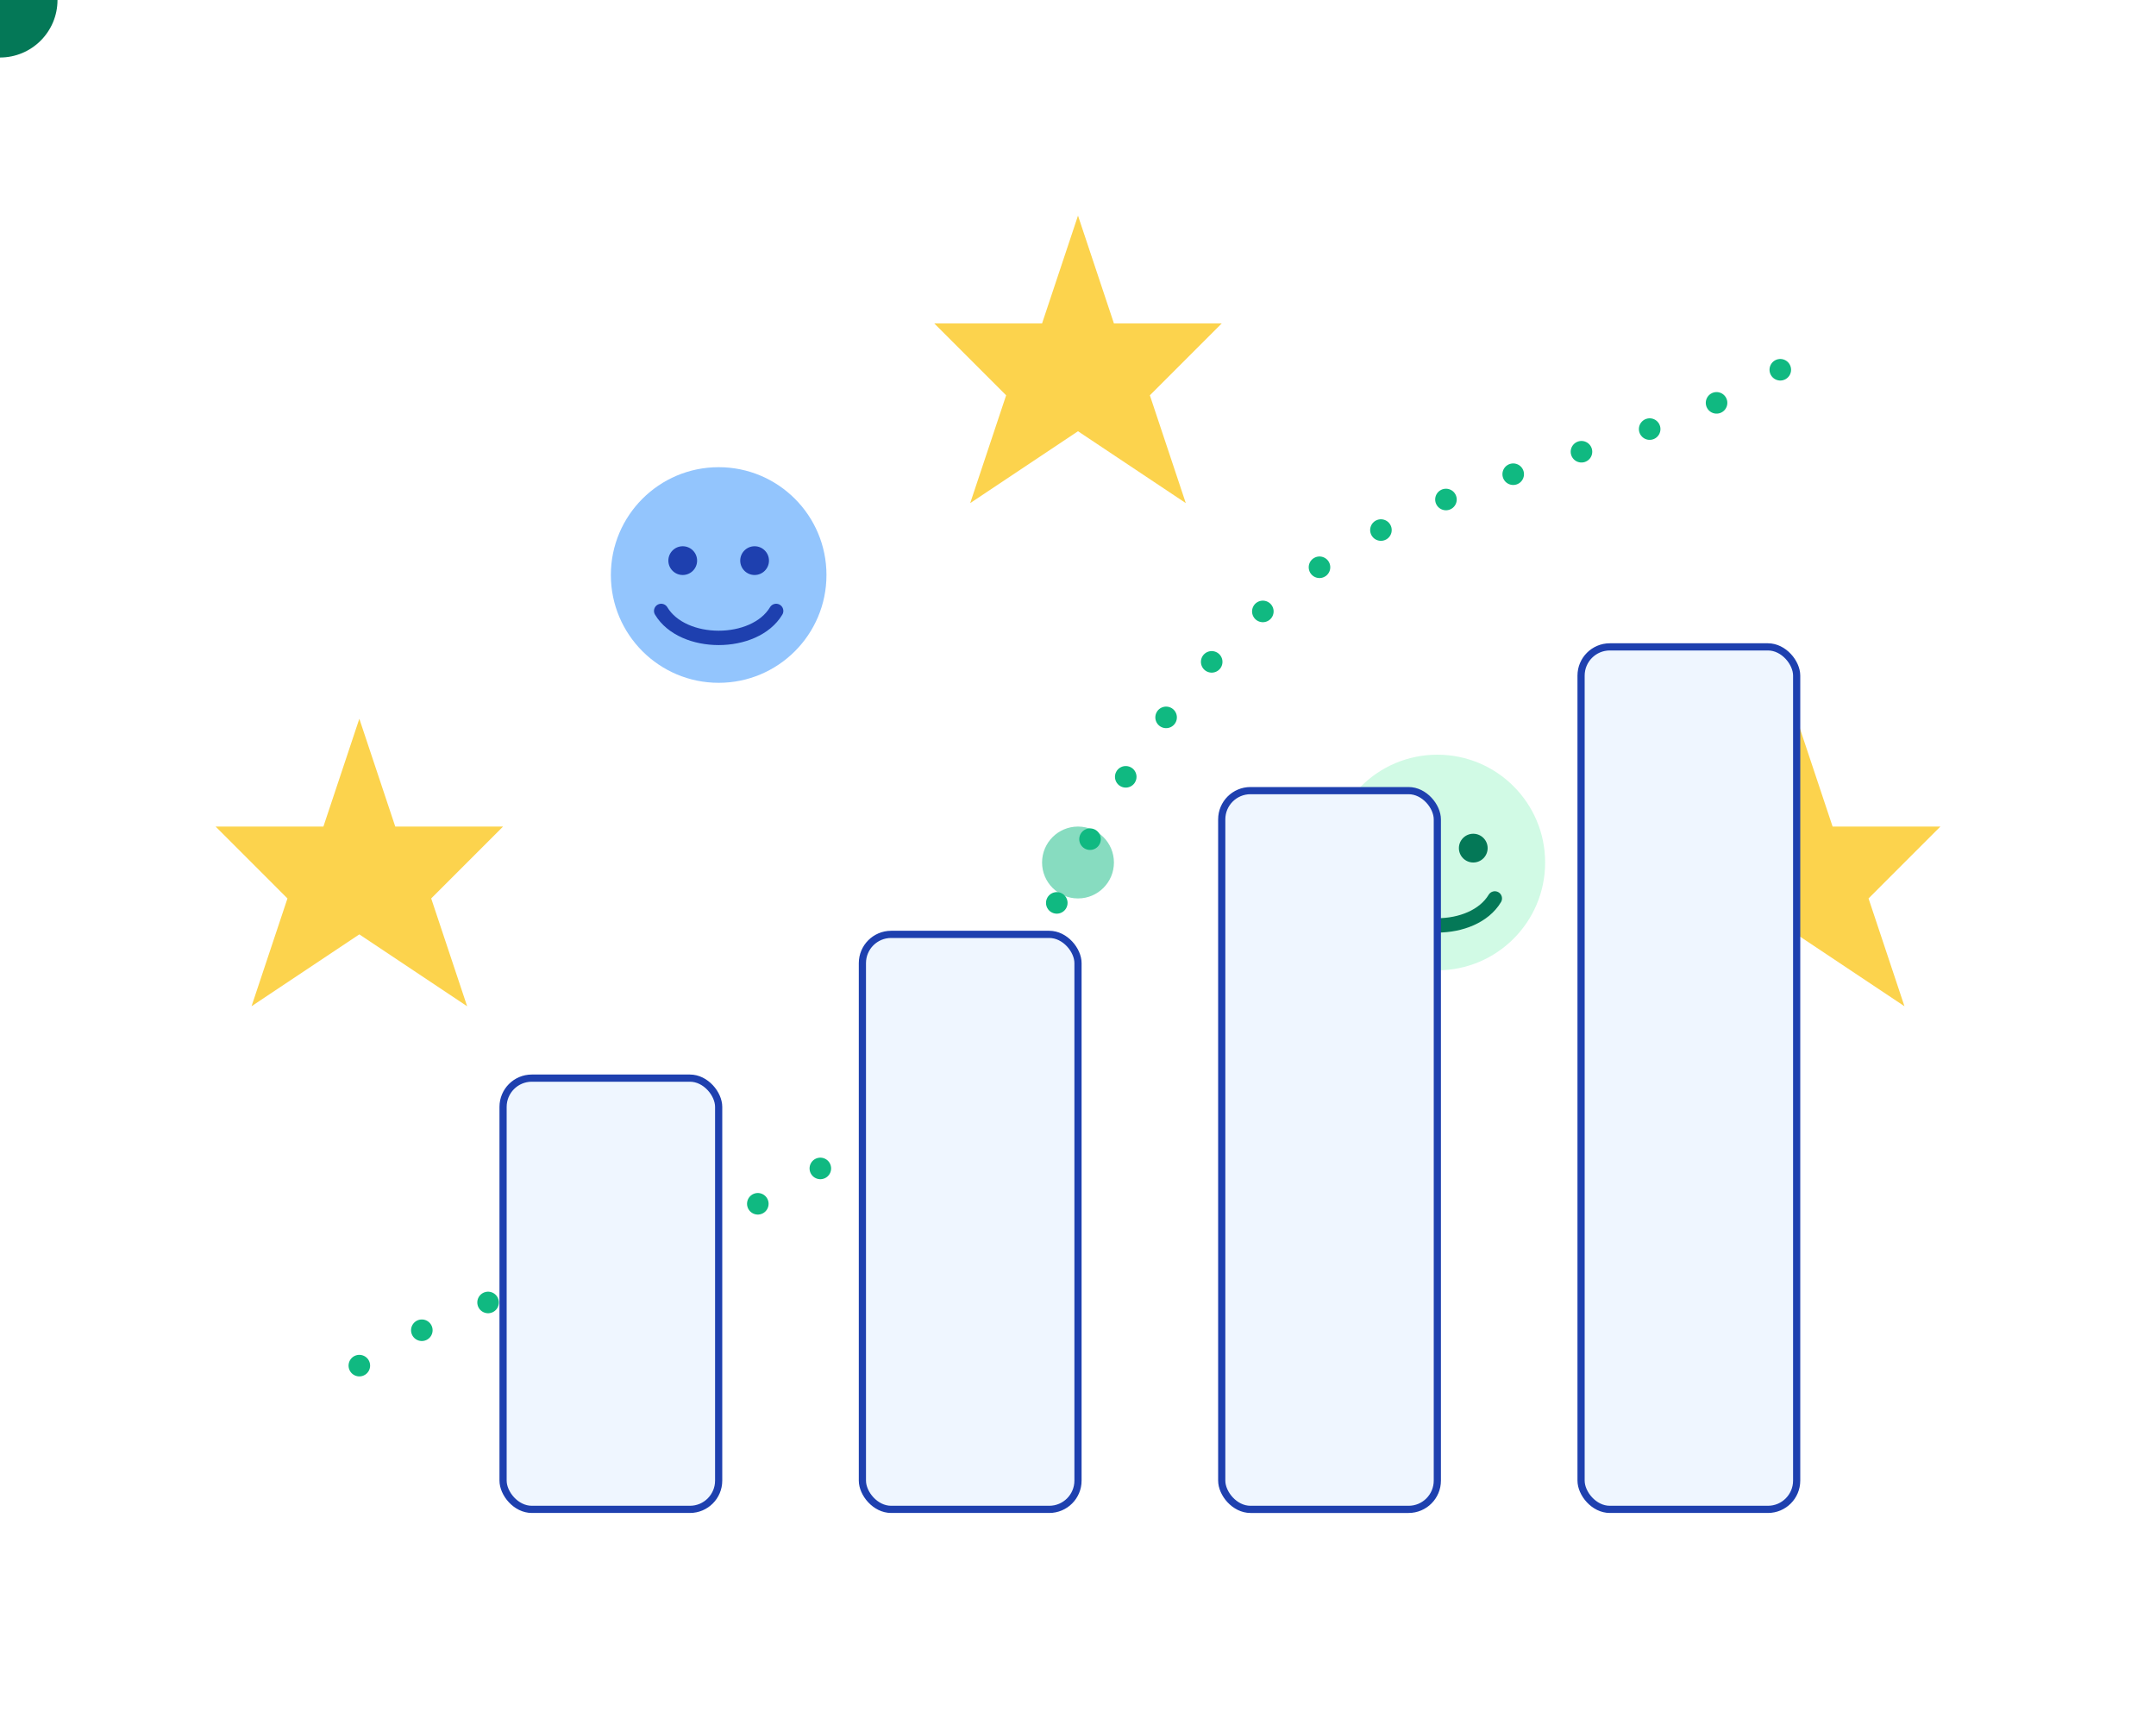 <?xml version="1.0" encoding="UTF-8"?>
<svg width="300" height="240" viewBox="0 0 300 240" fill="none" xmlns="http://www.w3.org/2000/svg">
  <!-- Growth Path -->
  <path d="M50 190C80 170 120 180 150 120C180 60 220 70 250 50" 
        stroke="#10B981" stroke-width="3" stroke-linecap="round" stroke-dasharray="0 10">
    <animate attributeName="stroke-dasharray" values="0 10;10 10;0 10" dur="3s" repeatCount="indefinite"/>
  </path>
  
  <!-- Moving Point along the path -->
  <circle cx="0" cy="0" r="8" fill="#047857">
    <animateMotion dur="6s" repeatCount="indefinite"
      path="M50 190C80 170 120 180 150 120C180 60 220 70 250 50"/>
  </circle>
  
  <!-- Success Stars -->
  <g class="floating-stars">
    <path d="M150 30L155 45L170 45L160 55L165 70L150 60L135 70L140 55L130 45L145 45L150 30Z" 
          fill="#FCD34D">
      <animate attributeName="opacity" values="1;0.5;1" dur="2s" repeatCount="indefinite"/>
    </path>
    
    <path d="M250 100L255 115L270 115L260 125L265 140L250 130L235 140L240 125L230 115L245 115L250 100Z" 
          fill="#FCD34D">
      <animate attributeName="opacity" values="1;0.5;1" dur="2.5s" repeatCount="indefinite"/>
    </path>
    
    <path d="M50 100L55 115L70 115L60 125L65 140L50 130L35 140L40 125L30 115L45 115L50 100Z" 
          fill="#FCD34D">
      <animate attributeName="opacity" values="1;0.5;1" dur="3s" repeatCount="indefinite"/>
    </path>
  </g>
  
  <!-- Happy Face Icons -->
  <g class="floating-faces">
    <g transform="translate(100, 80)">
      <circle cx="0" cy="0" r="15" fill="#93C5FD"/>
      <circle cx="-5" cy="-2" r="2" fill="#1E40AF"/>
      <circle cx="5" cy="-2" r="2" fill="#1E40AF"/>
      <path d="M-8 5C-5 10 5 10 8 5" stroke="#1E40AF" stroke-width="2" stroke-linecap="round"/>
      <animateTransform attributeName="transform" type="translate"
        values="100,80; 100,75; 100,80" dur="3s" repeatCount="indefinite"/>
    </g>
    
    <g transform="translate(200, 120)">
      <circle cx="0" cy="0" r="15" fill="#D1FAE5"/>
      <circle cx="-5" cy="-2" r="2" fill="#047857"/>
      <circle cx="5" cy="-2" r="2" fill="#047857"/>
      <path d="M-8 5C-5 10 5 10 8 5" stroke="#047857" stroke-width="2" stroke-linecap="round"/>
      <animateTransform attributeName="transform" type="translate"
        values="200,120; 200,115; 200,120" dur="2.5s" repeatCount="indefinite"/>
    </g>
  </g>
  
  <!-- Growth Indicators -->
  <g class="growth-markers">
    <rect x="70" y="150" width="30" height="60" rx="4" fill="#EFF6FF" stroke="#1E40AF"/>
    <rect x="120" y="130" width="30" height="80" rx="4" fill="#EFF6FF" stroke="#1E40AF"/>
    <rect x="170" y="110" width="30" height="100" rx="4" fill="#EFF6FF" stroke="#1E40AF"/>
    <rect x="220" y="90" width="30" height="120" rx="4" fill="#EFF6FF" stroke="#1E40AF"/>
  </g>
  
  <!-- Decorative Elements -->
  <circle cx="150" cy="120" r="5" fill="#10B981" opacity="0.5">
    <animate attributeName="r" values="5;8;5" dur="2s" repeatCount="indefinite"/>
  </circle>
  
  <style>
    @keyframes float {
      0%, 100% { transform: translateY(0); }
      50% { transform: translateY(-5px); }
    }
    .floating-stars {
      animation: float 3s ease-in-out infinite;
    }
    .growth-markers rect {
      transition: height 0.3s;
    }
    .growth-markers rect:hover {
      height: 140px;
      fill: #DBEAFE;
    }
  </style>
</svg>